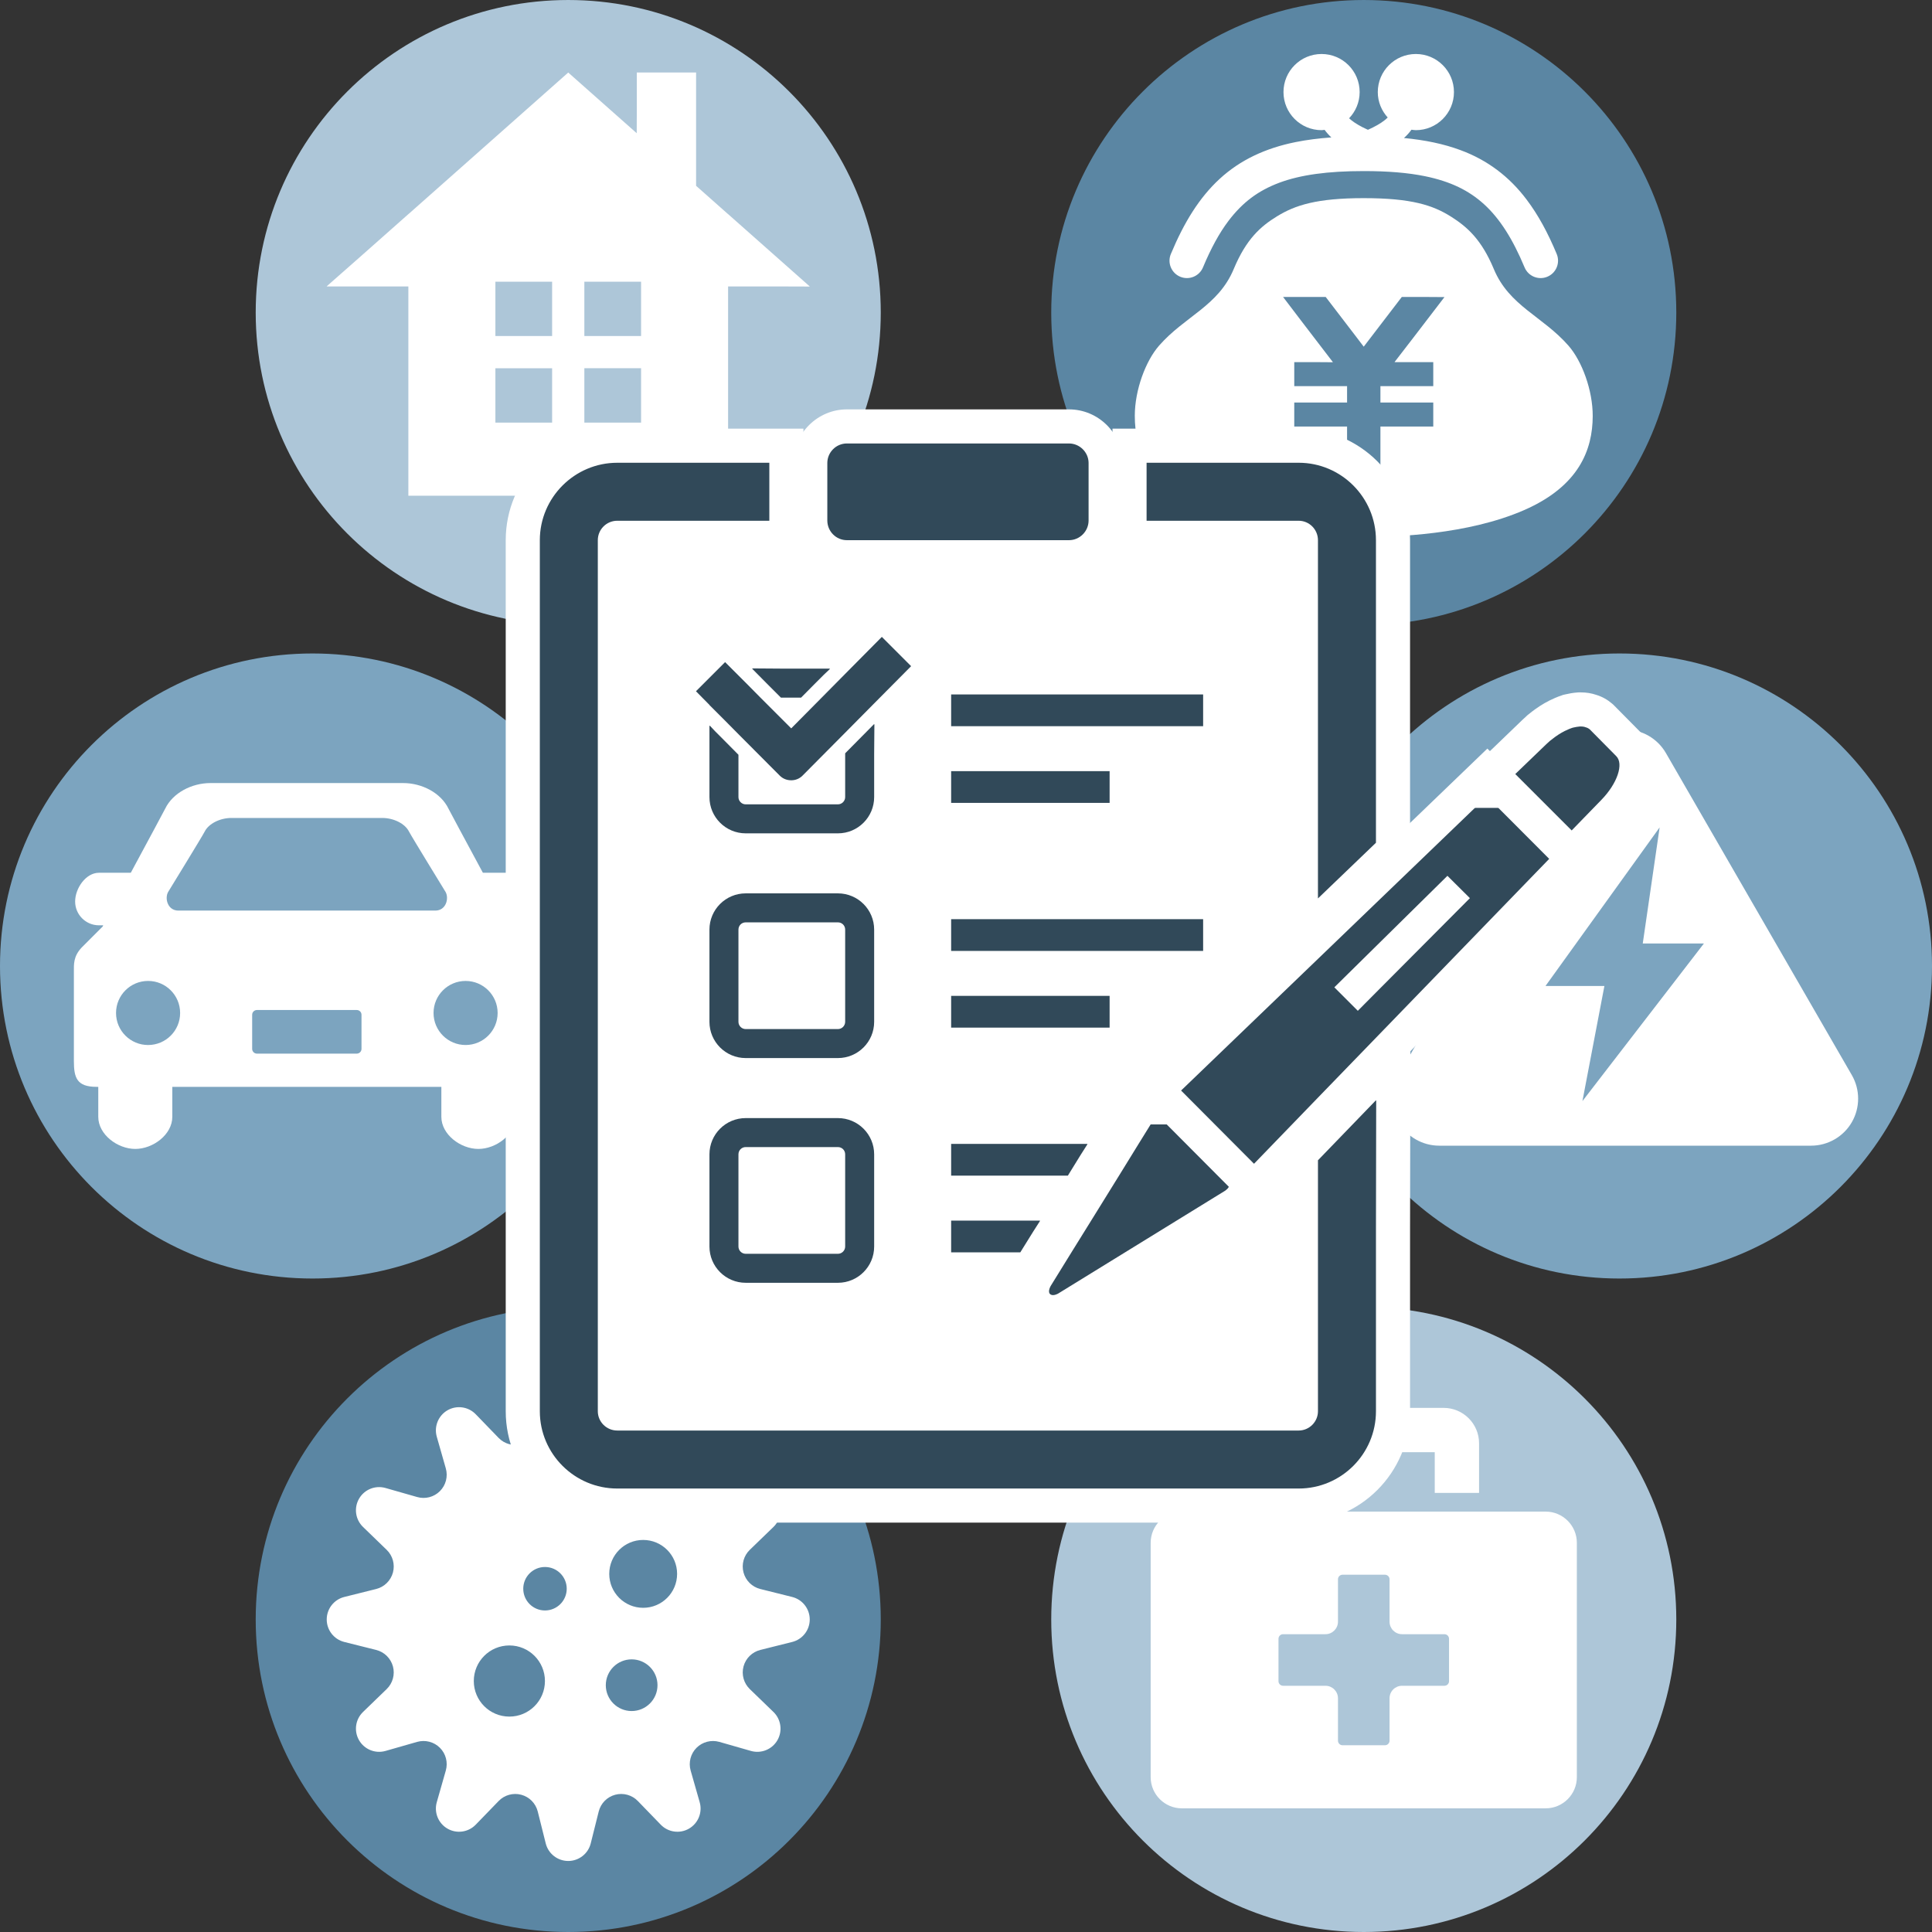 <?xml version="1.0" encoding="utf-8"?>
<!-- Generator: Adobe Illustrator 22.0.1, SVG Export Plug-In . SVG Version: 6.00 Build 0)  -->
<svg version="1.1" xmlns="http://www.w3.org/2000/svg" xmlns:xlink="http://www.w3.org/1999/xlink" x="0px" y="0px"
	 viewBox="0 0 340 340" style="enable-background:new 0 0 340 340;" xml:space="preserve">
<rect x="0" y="0" width="340" height="340" fill="#333333" stroke="none"/>
<style type="text/css">
	.st0{fill:#5B86A3;}
	.st1{fill:#ADC6D8;}
	.st2{fill:#7CA4BF;}
	.st3{fill:#FFFFFF;}
	.st4{fill:#314959;}
	.st5{fill:#C3D8E5;}
	.st6{fill:#FFFFFF;stroke:#4D7A99;stroke-width:15;stroke-miterlimit:10;}
	.st7{fill:#4D7A99;}
	.st8{fill:#336080;}
	.st9{fill:#6B95B3;}
</style>
<g id="topics">
	<path id="bg_2_" class="st0" d="M100,340L100,340c-30.376,0-55-24.624-55-55v0c0-30.376,24.624-55,55-55h0
		c30.376,0,55,24.624,55,55v0C155,315.376,130.376,340,100,340z"/>
	<path id="bg_5_" class="st1" d="M240,340L240,340c-30.376,0-55-24.624-55-55v0c0-30.376,24.624-55,55-55h0
		c30.376,0,55,24.624,55,55v0C295,315.376,270.376,340,240,340z"/>
	<path id="bg_10_" class="st2" d="M55,225L55,225c-30.376,0-55-24.624-55-55l0,0c0-30.376,24.624-55,55-55h0
		c30.376,0,55,24.624,55,55v0C110,200.376,85.376,225,55,225z"/>
	<path id="bg_9_" class="st1" d="M100,110L100,110c-30.376,0-55-24.624-55-55v0c0-30.376,24.624-55,55-55h0
		c30.376,0,55,24.624,55,55v0C155,85.376,130.376,110,100,110z"/>
	<path id="bg_4_" class="st0" d="M240,110L240,110c-30.376,0-55-24.624-55-55v0c0-30.376,24.624-55,55-55h0
		c30.376,0,55,24.624,55,55v0C295,85.376,270.376,110,240,110z"/>
	<path id="bg_1_" class="st2" d="M285,225L285,225c-30.376,0-55-24.624-55-55v0c0-30.376,24.624-55,55-55h0
		c30.376,0,55,24.624,55,55v0C340,200.376,315.376,225,285,225z"/>
	<g id="life">
		<path class="st3" d="M227.485,262.722h0.023v-7.158h24.931h0.053v7.113v0.022v0.024h7.8v-8.73c0-3.432-2.796-6.228-6.234-6.228
			h-28.116c-3.438,0-6.234,2.796-6.234,6.228v8.68v0.026v0.024h7.753H227.485z"/>
		<path class="st3" d="M272.022,266.018h-9.972h-7.8h-28.5h-7.8h-9.972c-3.012,0-5.478,2.466-5.478,5.484v41.256
			c0,3.012,2.466,5.478,5.478,5.478h64.044c3.012,0,5.478-2.466,5.478-5.478v-41.256C277.5,268.484,275.034,266.018,272.022,266.018
			z M255.006,295.861c0,0.445-0.362,0.807-0.807,0.807h-7.464c-1.212,0-2.197,0.985-2.197,2.198v7.463
			c0,0.445-0.362,0.807-0.807,0.807h-7.464c-0.444,0-0.806-0.362-0.806-0.807v-7.463c0-1.213-0.986-2.198-2.198-2.198h-7.464
			c-0.444,0-0.806-0.362-0.806-0.807v-7.463c0-0.445,0.362-0.807,0.806-0.807h7.464c1.212,0,2.198-0.986,2.198-2.198v-7.463
			c0-0.444,0.362-0.806,0.806-0.806h7.464c0.445,0,0.807,0.362,0.807,0.806v7.463c0,1.212,0.985,2.198,2.197,2.198h7.464
			c0.445,0,0.807,0.362,0.807,0.807V295.861z"/>
	</g>
	<g id="medical">
		<path class="st3" d="M139.412,281.04l-5.614-1.403c-1.438-0.36-2.565-1.471-2.951-2.904c-0.383-1.43,0.039-2.96,1.105-3.988
			l4.164-4.027c1.343-1.302,1.631-3.352,0.695-4.975c-0.936-1.62-2.853-2.395-4.657-1.881l-5.566,1.59
			c-1.427,0.41-2.96,0.012-4.009-1.037c-1.046-1.046-1.441-2.58-1.037-4.006l1.59-5.564c0.517-1.798-0.261-3.718-1.881-4.657
			c-1.623-0.933-3.67-0.648-4.972,0.698l-4.027,4.161c-1.028,1.064-2.556,1.486-3.988,1.103c-1.432-0.383-2.541-1.513-2.901-2.948
			l-1.403-5.614c-0.455-1.816-2.089-3.088-3.959-3.088c-1.872,0-3.507,1.272-3.962,3.088l-1.403,5.614
			c-0.36,1.435-1.471,2.565-2.904,2.948c-1.43,0.383-2.957-0.039-3.985-1.103l-4.027-4.161c-1.302-1.346-3.352-1.632-4.972-0.698
			c-1.62,0.939-2.395,2.859-1.881,4.657l1.587,5.564c0.407,1.427,0.012,2.96-1.037,4.006c-1.046,1.049-2.58,1.447-4.006,1.037
			l-5.569-1.59c-1.801-0.514-3.718,0.262-4.654,1.881c-0.936,1.623-0.651,3.673,0.698,4.975l4.161,4.027
			c1.064,1.028,1.489,2.559,1.105,3.988c-0.386,1.432-1.513,2.544-2.951,2.904l-5.614,1.403c-1.816,0.455-3.088,2.086-3.088,3.959
			c0,1.872,1.272,3.504,3.088,3.959l5.614,1.406c1.438,0.36,2.565,1.471,2.951,2.901c0.383,1.433-0.042,2.957-1.105,3.988
			l-4.161,4.027c-1.346,1.302-1.635,3.352-0.698,4.972c0.936,1.62,2.853,2.398,4.657,1.884l5.566-1.593
			c1.427-0.404,2.96-0.006,4.006,1.04c1.049,1.046,1.444,2.583,1.037,4.006l-1.587,5.564c-0.514,1.801,0.261,3.721,1.881,4.657
			c1.62,0.936,3.67,0.648,4.972-0.698l4.027-4.158c1.028-1.067,2.556-1.489,3.985-1.106c1.432,0.38,2.544,1.513,2.904,2.951
			l1.403,5.608c0.455,1.819,2.089,3.094,3.962,3.094c1.869,0,3.504-1.275,3.959-3.094l1.403-5.608
			c0.36-1.438,1.468-2.571,2.901-2.951c1.432-0.383,2.96,0.039,3.988,1.106l4.027,4.158c1.302,1.346,3.349,1.635,4.972,0.698
			c1.62-0.939,2.398-2.856,1.881-4.657l-1.589-5.564c-0.405-1.423-0.009-2.96,1.037-4.006c1.049-1.046,2.583-1.444,4.009-1.04
			l5.566,1.593c1.801,0.514,3.718-0.264,4.657-1.884c0.933-1.62,0.648-3.67-0.695-4.972l-4.164-4.027
			c-1.064-1.031-1.489-2.556-1.105-3.988c0.386-1.429,1.513-2.541,2.951-2.901l5.614-1.406c1.816-0.455,3.088-2.086,3.088-3.959
			C142.5,283.126,141.225,281.495,139.412,281.04z M89.641,302.092c-3.464,0-6.261-2.803-6.261-6.257
			c0-3.459,2.797-6.263,6.263-6.263c3.46,0,6.257,2.804,6.257,6.263C95.899,299.289,93.101,302.092,89.641,302.092z M95.908,283.415
			c-2.115,0-3.824-1.714-3.824-3.825c0-2.112,1.71-3.825,3.825-3.825c2.111,0,3.825,1.714,3.825,3.825
			C99.733,281.701,98.02,283.415,95.908,283.415z M111.16,301.115c-2.51,0-4.549-2.036-4.549-4.546c0-2.513,2.038-4.549,4.549-4.549
			c2.514,0,4.549,2.036,4.549,4.549C115.708,299.079,113.672,301.115,111.16,301.115z M113.188,282.948
			c-3.299,0-5.971-2.675-5.971-5.971c0-3.299,2.672-5.971,5.971-5.971c3.299,0,5.971,2.672,5.971,5.971
			C119.159,280.273,116.487,282.948,113.188,282.948z"/>
	</g>
	<g id="liability">
		<path class="st3" d="M207.699,48.702c1.562,0.652,3.357-0.087,4.007-1.649c1.397-3.353,2.877-6.06,4.509-8.212
			c2.459-3.229,5.176-5.276,8.908-6.68c3.728-1.395,8.554-2.058,14.876-2.054c4.213-0.003,7.767,0.289,10.769,0.9
			c4.511,0.929,7.728,2.499,10.445,4.978c2.71,2.486,4.985,6.028,7.085,11.068c0.648,1.562,2.444,2.301,4.006,1.649
			c1.562-0.651,2.301-2.444,1.649-4.007c-1.538-3.685-3.241-6.854-5.279-9.549c-3.039-4.05-6.914-6.98-11.659-8.728
			c-2.971-1.102-6.253-1.778-9.942-2.131c0.491-0.439,0.933-0.923,1.322-1.459c0.258,0.031,0.508,0.078,0.775,0.078
			c3.701,0,6.701-3.002,6.701-6.703c0-3.698-3-6.701-6.701-6.701c-3.702,0-6.703,3.003-6.703,6.701c0,1.727,0.67,3.286,1.745,4.475
			c-0.162,0.16-0.341,0.322-0.553,0.489c-0.734,0.584-1.76,1.157-2.918,1.67c-0.051-0.023-0.104-0.04-0.156-0.064
			c-1.094-0.492-2.055-1.05-2.758-1.606c-0.15-0.119-0.283-0.237-0.409-0.353c1.146-1.202,1.857-2.82,1.857-4.611
			c0-3.698-3-6.701-6.701-6.701s-6.703,3.003-6.703,6.701c0,3.701,3.002,6.703,6.703,6.703c0.185,0,0.356-0.039,0.535-0.053
			c0.353,0.485,0.749,0.929,1.189,1.33c-2.229,0.163-4.327,0.423-6.287,0.821c-5.311,1.067-9.766,3.153-13.365,6.469
			c-3.602,3.311-6.292,7.704-8.593,13.224C205.398,46.257,206.137,48.05,207.699,48.702z"/>
		<path class="st3" d="M276.031,60.839c-4.542-5.192-10.427-6.972-13.14-13.482c-2.173-5.212-4.695-7.436-7.532-9.229
			c-3.172-2.004-6.95-3.258-15.361-3.258c-8.294,0-12.059,1.242-15.227,3.177c-2.916,1.781-5.456,4.019-7.66,9.31
			c-2.714,6.51-8.599,8.29-13.144,13.482c-2.337,2.671-4.261,7.772-4.261,12.341c0,5.914,2.372,12.361,12.094,16.598
			c9.957,4.34,22.659,4.723,28.197,4.723c5.543,0,18.245-0.382,28.204-4.723c9.691-4.225,12.072-10.645,12.091-16.545
			C280.307,68.643,278.378,63.519,276.031,60.839z M245.45,63.702l-0.022,0.029h6.802v4.221h-9.299v2.852l-0.001,0.009h0.001v0.029
			h9.299v4.221h-9.299v7.273h-5.87v-7.273h-9.294v-4.221h9.237h0.029h0.029v-2.89h-9.294v-4.221h4.195l2.578,0.018l-0.013-0.018
			h0.037l-5.495-7.173l-3.267-4.294h7.5l5.283,6.898l1.388,1.824l0.005-0.006l0.018,0.024l6.694-8.74h4.673l2.836,0.018
			l-5.438,7.098l-3.334,4.323H245.45z"/>
	</g>
	<path id="accident" class="st3" d="M325.894,189.204l-32.724-56.682c-1.474-2.554-4.222-4.14-7.171-4.14
		c-2.949,0-5.694,1.586-7.167,4.14l-32.726,56.68c-1.474,2.554-1.474,5.725,0,8.279c1.474,2.554,4.221,4.139,7.168,4.139h65.452
		c2.948,0,5.696-1.585,7.168-4.139C327.369,194.926,327.369,191.755,325.894,189.204z M278.481,193.774l3.866-20.253h-10.368
		l20.088-27.911l-2.969,20.429h10.761L278.481,193.774z"/>
	<g id="fire">
		<path class="st3" d="M142.46,50.407h0.04l-14.365-12.723v-0.027h-0.04l-5.595-4.96V12.848v-0.061l0,0V12.76h-10.432v6.482
			l-0.017,4.201L100,12.766L71.906,37.657h-0.04v0.027l-8.176,7.242L57.5,50.38h0.03l-0.03,0.027h14.365v36.694v0.112l0,0v0.027
			h56.269V50.407h8.213l6.135,0.02L142.46,50.407z M112.819,59.131h-9.983v-9.559h9.983V59.131z M112.819,64.803v9.572h-9.983
			v-9.572H112.819z M97.164,74.376h-9.983v-9.572h9.983v9.57V74.376z M97.164,59.131h-9.983v-9.559h9.983v9.556V59.131z"/>
	</g>
	<g id="car">
		<path class="st3" d="M19.038,162.838c0.389-0.851,1.134-2.252,2.443-4.713c0.602-1.131,1.272-3.25,1.962-4.532h-6.031
			c-2.313,0-4.189,2.741-4.189,5.059c0,2.311,1.877,4.186,4.189,4.186H19.038z"/>
		<path class="st3" d="M90.587,153.593h-6.031c0.691,1.282,1.362,3.401,1.962,4.532c1.308,2.461,2.052,3.862,2.442,4.713h1.627
			c2.311,0,4.189-1.875,4.189-4.186C94.776,156.334,92.899,153.593,90.587,153.593z"/>
		<path class="st3" d="M17.295,196.546c0,3.119,3.399,5.647,6.515,5.647c3.12,0,6.513-2.529,6.513-5.647v-5.34H17.295V196.546z"/>
		<path class="st3" d="M77.672,196.546c0,3.119,3.396,5.647,6.516,5.647c3.119,0,6.515-2.529,6.515-5.647v-5.34H77.672V196.546z"/>
		<path class="st3" d="M89.902,163.021c0.286,0.085-10.453-19.626-10.967-20.69c-1.356-2.824-4.708-4.525-7.975-4.525
			c-3.774,0-14.292,0-14.292,0s-15.856,0-19.633,0c-3.269,0-6.614,1.701-7.974,4.525c-0.514,1.064-11.247,20.775-10.965,20.69
			c0,0-3.473,3.464-3.737,3.741c-1.464,1.571-1.357,2.93-1.357,4.289c0,0,0,12.758,0,15.685c0,2.927,0.522,4.53,3.971,4.53h74.053
			c3.449,0,3.973-1.603,3.973-4.53c0-2.927,0-15.685,0-15.685c0-1.36,0.105-2.718-1.362-4.289
			C93.381,166.486,89.902,163.021,89.902,163.021z M29.586,156.975c0,0,6.029-9.82,6.437-10.633
			c0.696-1.389,2.682-2.395,4.713-2.395h26.528c2.033,0,4.017,1.006,4.713,2.395c0.41,0.813,6.44,10.633,6.44,10.633
			c0.635,1.144,0.074,3.273-1.808,3.273H31.39C29.508,160.248,28.949,158.119,29.586,156.975z M26.062,183.906
			c-3.117,0-5.642-2.523-5.642-5.638c0-3.116,2.525-5.64,5.642-5.64c3.114,0,5.637,2.525,5.637,5.64
			C31.699,181.382,29.176,183.906,26.062,183.906z M63.619,184.582c0,0.463-0.375,0.839-0.835,0.839H45.217
			c-0.463,0-0.841-0.376-0.841-0.839v-6.003c0-0.459,0.377-0.833,0.841-0.833h17.567c0.461,0,0.835,0.373,0.835,0.833V184.582z
			 M81.936,183.904c-3.112,0-5.639-2.522-5.639-5.636c0-3.115,2.527-5.638,5.639-5.638c3.116,0,5.639,2.525,5.639,5.638
			C87.575,181.381,85.052,183.904,81.936,183.904z"/>
	</g>
	<g>
		<rect x="102.669" y="89" class="st3" width="132.152" height="165"/>
	</g>
	<g>
		<g>
			<g>
				<path class="st4" d="M228.938,95.062c0-0.223-0.184-0.418-0.394-0.418h-29.766V78.488l3-0.051h26.766
					c9.153,0,16.6,7.458,16.6,16.625v54.529l-16.206,15.558V95.062z"/>
				<path class="st3" d="M228.545,81.437c7.502,0,13.6,6.125,13.6,13.624v53.251l-10.207,9.798V95.062
					c0-1.887-1.531-3.418-3.394-3.418H201.78c0-0.026,0-0.026,0-0.051V81.488c0-0.025,0-0.025,0-0.051H228.545 M228.545,75.437
					H201.78h-6v6v0.051v10.105v0.051v6h6h24.159v60.466v14.077l10.155-9.748l10.207-9.798l1.845-1.771v-2.557V95.062
					C248.145,84.241,239.352,75.437,228.545,75.437L228.545,75.437z"/>
			</g>
			<g>
				<path class="st4" d="M108.625,264.956c-9.167,0-16.625-7.447-16.625-16.6V95.062c0-9.167,7.458-16.625,16.625-16.625h29.765
					v16.156l-3,0.051h-26.765c-0.231,0-0.42,0.188-0.42,0.418v153.294c0,0.213,0.192,0.394,0.42,0.394h119.92
					c0.206,0,0.394-0.188,0.394-0.394v-45.378l13.466-13.937l2.754-2.948l0.028,7.58l-0.042,22.788v31.896
					c0,9.153-7.446,16.6-16.6,16.6H108.625z"/>
				<path class="st3" d="M135.39,81.437c0,0.026,0,0.026,0,0.051v10.105c0,0.025,0,0.025,0,0.051h-26.765
					c-1.889,0-3.42,1.531-3.42,3.418v153.294c0,1.863,1.531,3.394,3.42,3.394h119.92c1.863,0,3.394-1.531,3.394-3.394V204.19
					l10.207-10.563v0.085l0.042-0.045l-0.042,22.788v31.901c0,7.502-6.098,13.6-13.6,13.6h-119.92
					c-7.502,0-13.625-6.098-13.625-13.6V95.062c0-7.5,6.123-13.624,13.625-13.624H135.39 M141.39,75.437h-6h-26.765
					C97.804,75.437,89,84.241,89,95.062v153.294c0,10.808,8.804,19.6,19.625,19.6h119.92c10.808,0,19.6-8.793,19.6-19.6v-31.901
					l0.042-22.776l0.028-15.246l-7.966,8.522l-2.419,2.503l-10.207,10.563l-1.685,1.744v2.425v41.56H111.205V97.644h24.185h6v-6
					v-0.051V81.488v-0.051V75.437L141.39,75.437z"/>
			</g>
			<g>
				<path class="st4" d="M149.041,98.062c-3.505,0-6.396-2.86-6.446-6.376V81.488c0.05-3.595,2.941-6.444,6.446-6.444h39.088
					c3.508,0,6.398,2.851,6.444,6.354v10.195c-0.046,3.607-2.937,6.469-6.444,6.469H149.041z"/>
				<path class="st3" d="M188.129,78.044c1.863,0,3.42,1.531,3.444,3.394c0,0.026,0,0.026,0,0.051v10.105c0,0.025,0,0.025,0,0.051
					c-0.025,1.887-1.582,3.418-3.444,3.418h-39.088c-1.889,0-3.42-1.531-3.446-3.418c0-0.026,0-0.026,0-0.051V81.488
					c0-0.025,0-0.025,0-0.051c0.026-1.863,1.557-3.394,3.446-3.394H188.129 M188.129,72.044h-39.088
					c-5.136,0-9.373,4.176-9.445,9.309l-0.001,0.042v0.042v0.051v10.105v0.051v0.042l0.001,0.042
					c0.071,5.147,4.308,9.335,9.445,9.335h39.088c5.14,0,9.377-4.19,9.444-9.34l0.001-0.039v-0.039v-0.051V81.488v-0.051v-0.04
					l-0.001-0.04C197.505,76.222,193.268,72.044,188.129,72.044L188.129,72.044z"/>
			</g>
			<g>
				<path class="st4" d="M153.837,132.767l0.042-5.31l-0.042,0.042v-0.084l-2.551,2.577l-2.551,2.577v7.705
					c0,0.688-0.562,1.277-1.277,1.277h-16.227c-0.715,0-1.276-0.588-1.276-1.277v-7.449l-2.553-2.577l-1.476-1.477l-1.016-1.074
					v0.06l-0.059-0.06v12.578c0,3.521,2.859,6.38,6.38,6.38h16.227c3.521,0,6.38-2.859,6.38-6.38V132.767z"/>
			</g>
			<g>
				<polygon class="st4" points="134.879,120.22 137.431,122.772 140.978,122.772 143.503,120.22 144.98,118.744 146.054,117.729 
					145.995,117.728 146.054,117.668 138.03,117.668 132.395,117.628 132.437,117.668 132.353,117.668 				"/>
			</g>
			<g>
				<path class="st4" d="M153.837,163.596c0-3.521-2.859-6.378-6.38-6.378h-16.227c-3.521,0-6.38,2.857-6.38,6.378v16.228
					c0,3.521,2.859,6.378,6.38,6.378h16.227c3.521,0,6.38-2.857,6.38-6.378V163.596z M129.955,163.596
					c0-0.715,0.561-1.276,1.276-1.276h16.227c0.715,0,1.277,0.561,1.277,1.276v16.228c0,0.688-0.562,1.276-1.277,1.276h-16.227
					c-0.715,0-1.276-0.587-1.276-1.276V163.596z"/>
			</g>
			<g>
				<path class="st4" d="M147.458,196.765h-16.227c-3.521,0-6.38,2.857-6.38,6.378v16.228c0,3.521,2.859,6.378,6.38,6.378h16.227
					c3.521,0,6.38-2.857,6.38-6.378v-16.228C153.837,199.622,150.979,196.765,147.458,196.765z M129.955,203.143
					c0-0.713,0.561-1.276,1.276-1.276h16.227c0.715,0,1.277,0.562,1.277,1.276v16.228c0,0.688-0.562,1.276-1.277,1.276h-16.227
					c-0.715,0-1.276-0.587-1.276-1.276V203.143z"/>
			</g>
			<g>
				<rect x="167.385" y="122.211" class="st4" width="44.346" height="5.587"/>
			</g>
			<g>
				<polygon class="st4" points="167.53,135.709 167.445,135.707 167.445,135.709 167.385,135.709 167.385,141.295 195.274,141.295 
					195.274,135.709 				"/>
			</g>
			<g>
				<rect x="167.385" y="161.759" class="st4" width="44.346" height="5.587"/>
			</g>
			<g>
				<rect x="167.385" y="175.256" class="st4" width="27.888" height="5.588"/>
			</g>
			<g>
				<polygon class="st4" points="190.17,203.254 191.37,201.366 191.332,201.366 191.37,201.307 167.519,201.307 167.445,201.307 
					167.445,201.307 167.385,201.307 167.385,206.895 187.925,206.895 				"/>
			</g>
			<g>
				<polygon class="st4" points="167.385,214.804 167.385,220.392 179.556,220.392 181.806,216.771 183.026,214.863 
					182.989,214.863 183.026,214.804 				"/>
			</g>
			<g>
				<path class="st4" d="M155.19,112.082l-5.817,5.868l-2.246,2.27l-2.526,2.553l-5.358,5.408l-5.41-5.408l-2.525-2.553
					l-2.195-2.193l-1.506-1.506l-5.075,5.076l-0.012,0.01l0,0l-0.04,0.042l2.371,2.399v0.025l0.587,0.587l1.964,1.964l2.553,2.577
					l7.271,7.297c0.561,0.562,1.276,0.818,2.016,0.818c0.715,0,1.428-0.255,1.99-0.818l7.501-7.553l2.551-2.577l2.551-2.576
					l6.506-6.558L155.19,112.082z"/>
			</g>
			<g>
				<path class="st4" d="M185.322,227.918c0.255,0,0.561-0.102,0.867-0.255l29.369-18.089c0.077-0.051,0.153-0.102,0.204-0.154
					l0.178-0.152c0.102-0.077,0.178-0.178,0.306-0.383c0.306-0.409,0.383-0.791,0.231-0.945l-4.746-4.745l-1.863-1.889l-5.18-5.179
					c-0.026-0.051-0.103-0.077-0.18-0.077c-0.102,0-0.203,0.026-0.407,0.077c-0.103,0.051-0.205,0.103-0.409,0.23
					c-0.102,0.075-0.205,0.178-0.357,0.33c-0.128,0.128-0.231,0.231-0.306,0.332l-2.654,4.286l-3.444,5.588l-4.9,7.909l-3.47,5.588
					l-3.673,5.945c-0.281,0.51-0.358,0.996-0.178,1.302C184.838,227.817,185.041,227.918,185.322,227.918z"/>
			</g>
			<g>
				<polygon class="st4" points="203.552,191.852 205.792,189.736 229.858,166.588 261.706,135.942 276.84,151.114 234.094,195.255 
					220.718,209.086 				"/>
				<path class="st3" d="M261.664,140.147l10.97,10.998l-30.489,31.485l-10.207,10.537l-11.252,11.636l-12.834-12.886l0.043-0.042
					h-0.002l0.36-0.345l23.685-22.78l10.207-9.824L261.664,140.147 M238.954,177.884l3.191-3.215l16.532-16.609l-3.954-3.93
					l-12.578,12.4l-7.323,7.221L238.954,177.884 M261.75,131.738l-4.246,4.086l-19.519,18.779l-10.207,9.825l-23.683,22.779
					l-0.356,0.342l-10.755,10.328h12.335l11.117,11.162l4.314,4.332l4.25-4.395l11.252-11.636l10.203-10.533l30.49-31.486
					l4.102-4.236l-4.165-4.175l-10.971-10.998L261.75,131.738L261.75,131.738z"/>
			</g>
			<g>
				<path class="st4" d="M262.423,136.219l2.313-2.309l5.281-5.084c0.115-0.114,0.266-0.249,0.416-0.381
					c0.066-0.058,0.133-0.115,0.195-0.176l0.109-0.108l0.12-0.096c0.446-0.359,0.745-0.594,1.043-0.804
					c0.927-0.673,1.868-1.215,2.845-1.632l0.2-0.088c0.229-0.103,0.458-0.183,0.683-0.257l0.307-0.11l0.209-0.047
					c0.509-0.113,1.058-0.227,1.667-0.269l0.103-0.007h0.308c0.643,0,1.233,0.098,1.8,0.299c0.631,0.189,1.215,0.513,1.739,0.963
					l0.091,0.079l4.703,4.754c2.656,2.605,1.583,7.627-2.585,11.909l-7.349,7.564L262.423,136.219z"/>
				<path class="st3" d="M278.222,127.849c0.332,0,0.613,0.052,0.868,0.154c0.306,0.077,0.535,0.229,0.713,0.383l4.618,4.669
					c1.379,1.353,0.205,4.823-2.602,7.706l-5.23,5.384l-9.925-9.925l0.042-0.042h-0.002l0.106-0.1l5.288-5.09
					c0.205-0.203,0.433-0.383,0.638-0.585c0.383-0.307,0.638-0.51,0.893-0.69c0.842-0.612,1.581-1.02,2.296-1.326l0.23-0.102
					c0.229-0.103,0.433-0.154,0.638-0.23c0.458-0.102,0.841-0.178,1.223-0.205H278.222 M278.222,121.849h-0.204h-0.204l-0.204,0.014
					c-0.816,0.056-1.519,0.201-2.113,0.333l-0.411,0.091l-0.352,0.132l-0.036,0.012c-0.198,0.065-0.567,0.186-1,0.381l-0.161,0.071
					c-1.164,0.501-2.277,1.139-3.399,1.951c-0.381,0.27-0.722,0.541-1.157,0.891l-0.244,0.196l-0.222,0.221l-0.066,0.056
					c-0.181,0.16-0.36,0.322-0.532,0.49l-5.243,5.047l-0.086,0.081l-10.975,10.363h12.526l8.21,8.21l4.304,4.305l4.242-4.366
					l5.23-5.384c5.352-5.498,6.417-12.271,2.542-16.128l-4.597-4.647l-0.168-0.169l-0.18-0.156c-0.83-0.715-1.762-1.235-2.776-1.548
					C280.085,121.998,279.17,121.849,278.222,121.849L278.222,121.849z"/>
			</g>
		</g>
	</g>
</g>
<g id="risc">
	<g id="レイヤー_4">
	</g>
</g>
<g id="top">
</g>
</svg>
